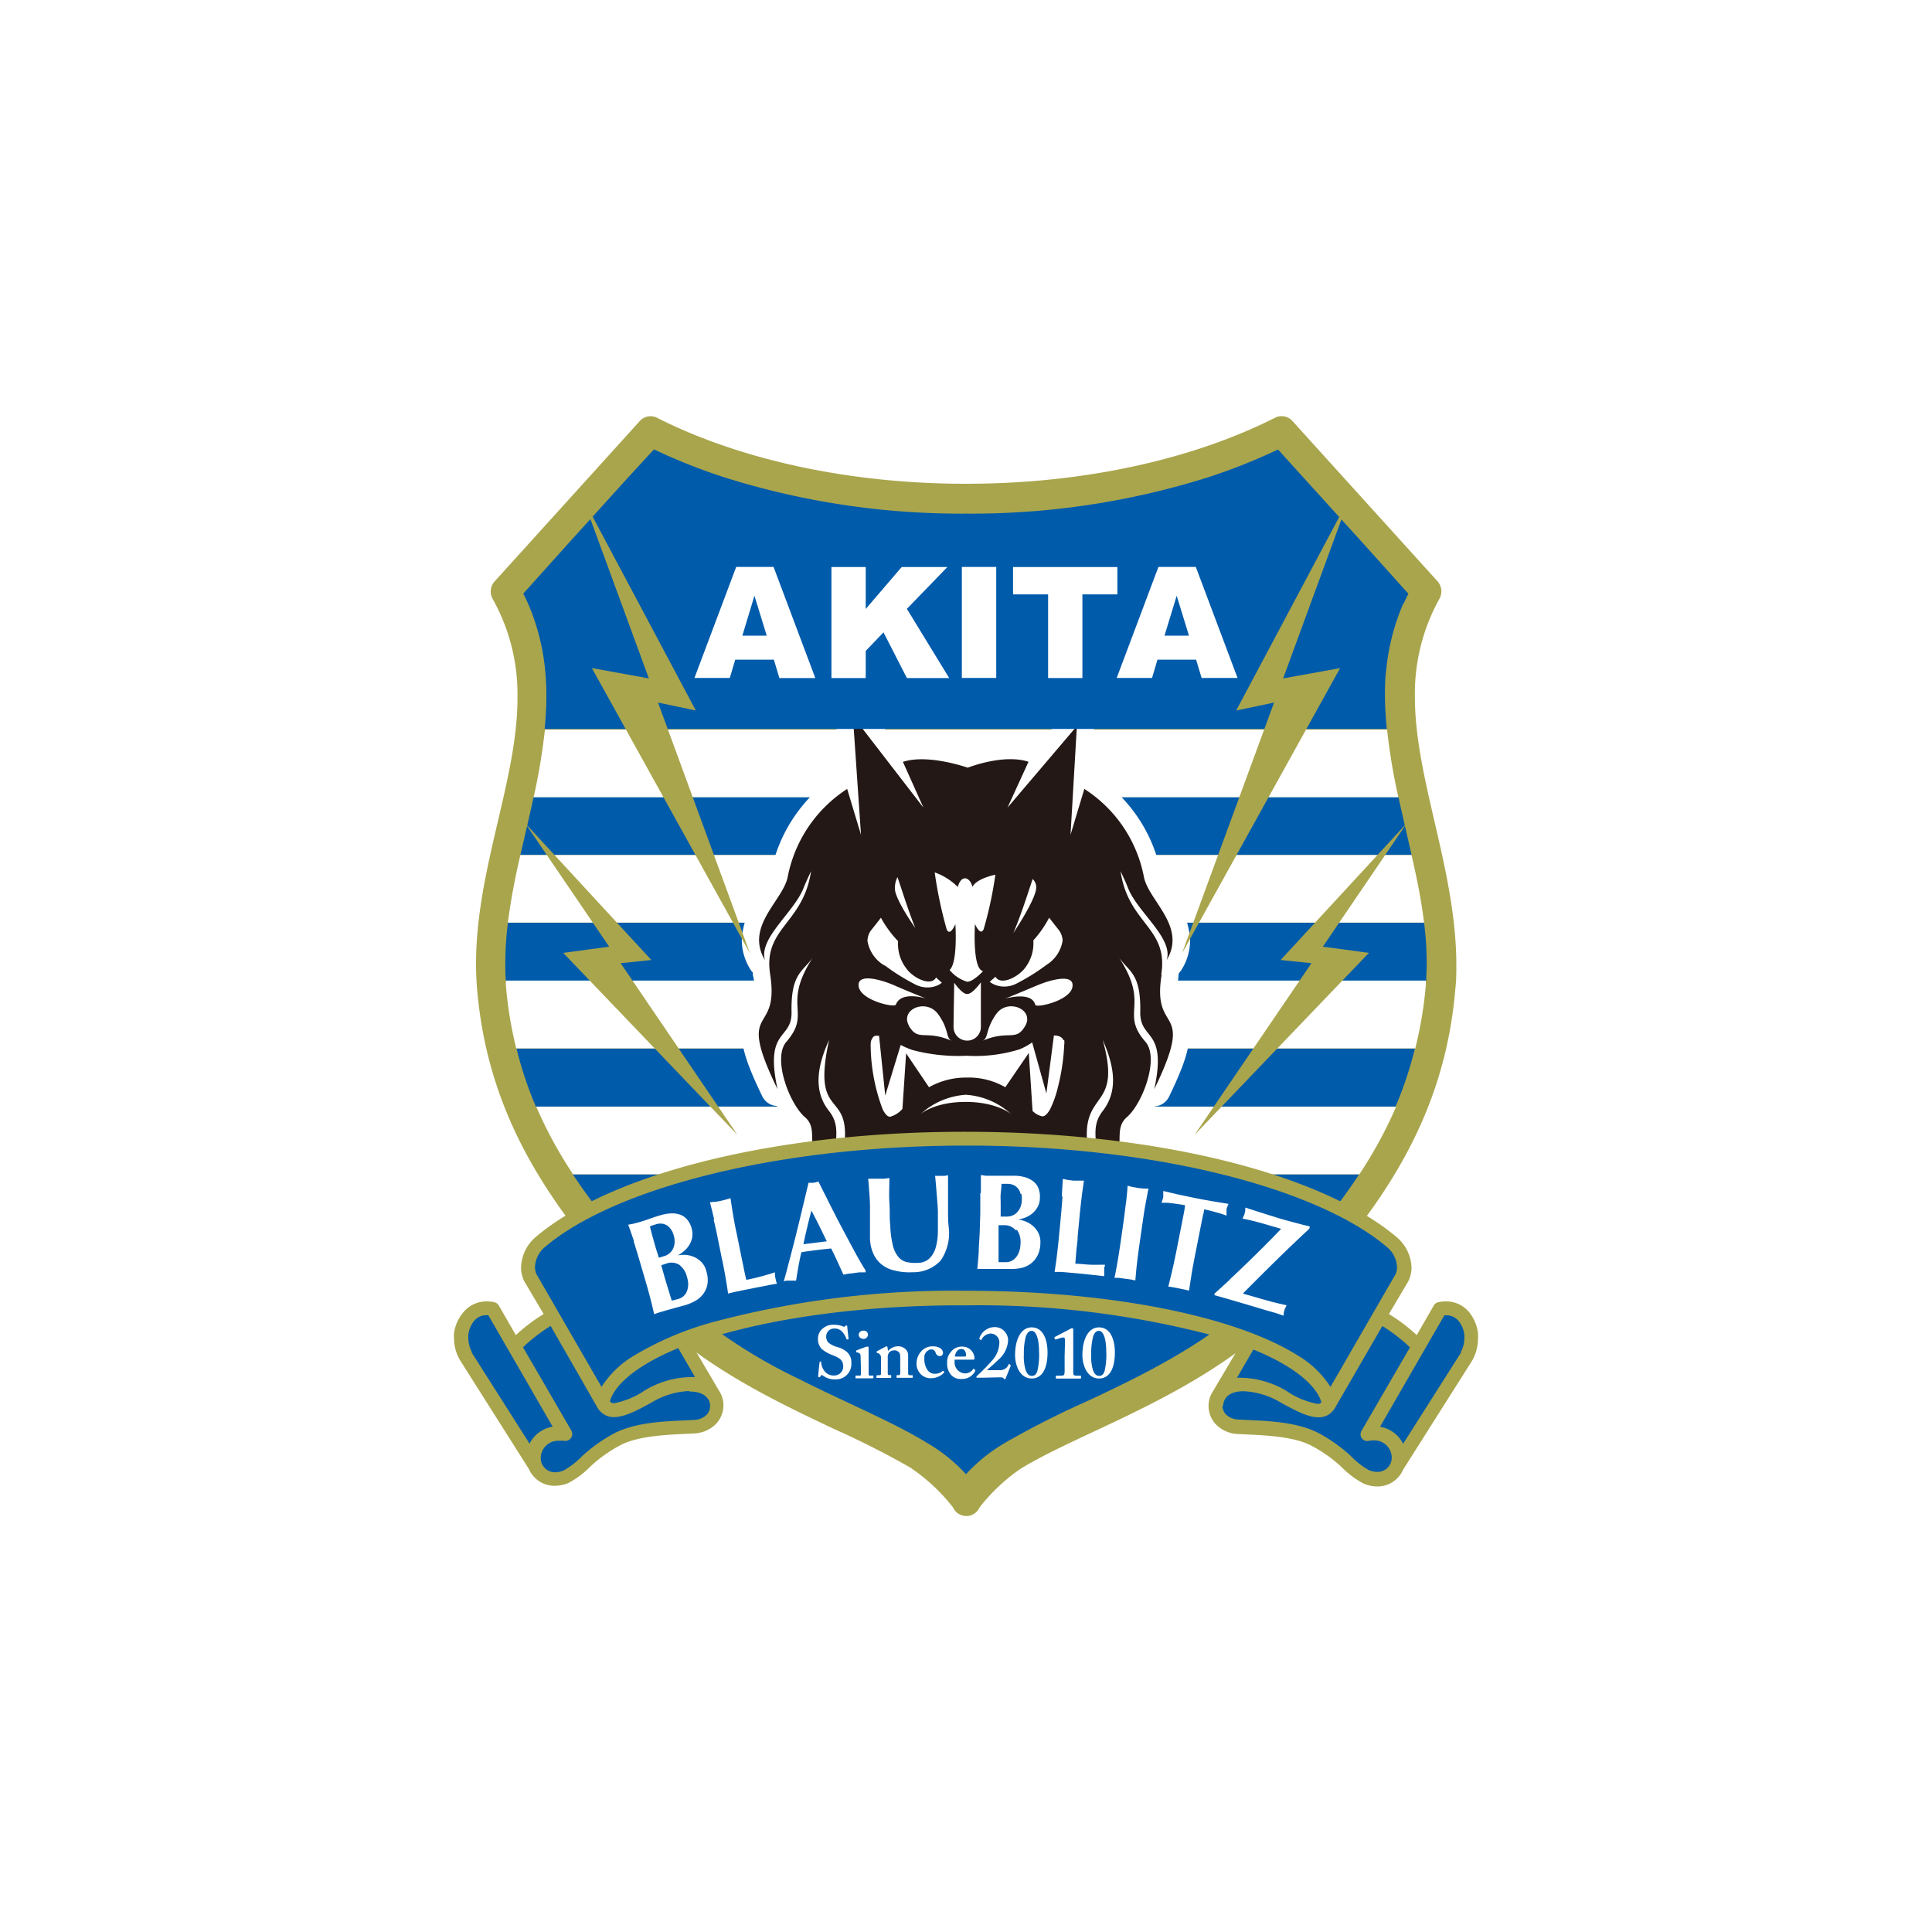 <svg id="7370479e-123e-4eea-a15e-4641943d46bc" data-name="layer01" xmlns="http://www.w3.org/2000/svg" width="200" height="200" viewBox="0 0 200 200"><defs><style>.b4dd467d-4920-484d-8593-f33154ba5aed{fill:#a9a54c;}.\35 985b303-4ad1-43dc-b623-be8aa7a46179{fill:#005bab;}.ac0d8ec4-37d7-4524-9458-10a5e46866eb{fill:#fff;}.\39 1cf06ae-56bc-493d-973d-da6e35f440ea{fill:#231815;}.f1b0b040-f779-4cde-9ad3-59da90620059{fill:none;}</style></defs><title>emb_akita01</title><path class="b4dd467d-4920-484d-8593-f33154ba5aed" d="M94.37,152h0a90.54,90.54,0,0,0-8.2-4.15c-6.3-3-13.76-6.53-19.6-12.62-9.64-10-16.09-19.68-17.19-32.94-.07-.85-.1-1.69-.1-2.52,0-9.86,4.34-19.13,4.29-27.66A20.16,20.16,0,0,0,51,62a1.57,1.57,0,0,1,.2-1.81l15-16.57A1.5,1.5,0,0,1,68,43.24c8.31,4.22,19.58,6.84,32,6.84s23.66-2.62,32-6.84a1.5,1.5,0,0,1,1.79.34l15,16.57A1.57,1.57,0,0,1,149,62a20.2,20.2,0,0,0-2.53,10.15c0,8.53,4.25,17.8,4.29,27.66,0,.84,0,1.68-.1,2.52-1.1,13.26-7.55,22.91-17.19,32.94-4.38,4.57-9.68,7.71-14.71,10.26s-9.81,4.49-13.1,6.51a19,19,0,0,0-4.25,4,1.51,1.51,0,0,1-2.76,0,19,19,0,0,0-4.25-4"/><path class="5985b303-4ad1-43dc-b623-be8aa7a46179" d="M147.69,99.76a32.72,32.72,0,0,0-.27-4.24H52.58a33.43,33.43,0,0,0-.27,4.24c0,.59,0,1.18.06,1.77h95.27c0-.59.06-1.18.06-1.77"/><path class="5985b303-4ad1-43dc-b623-be8aa7a46179" d="M144.76,82.51H55.24c-.43,2-.92,4-1.37,6h92.26c-.45-2-.93-4-1.37-6"/><path class="5985b303-4ad1-43dc-b623-be8aa7a46179" d="M146.54,108.55H53.47a39.2,39.2,0,0,0,2,6h89a39.06,39.06,0,0,0,2-6"/><path class="5985b303-4ad1-43dc-b623-be8aa7a46179" d="M70.29,134.59a53.63,53.63,0,0,0,12.33,8.12c4.9,2.48,9.68,4.42,13.32,6.64a17.27,17.27,0,0,1,4.06,3.26h0a17.32,17.32,0,0,1,4.06-3.26,91.49,91.49,0,0,1,8.5-4.31c5.68-2.66,12-5.75,17.14-10.45Z"/><path class="5985b303-4ad1-43dc-b623-be8aa7a46179" d="M140.7,121.57H59.3a65.39,65.39,0,0,0,4.5,6h72.41a65,65,0,0,0,4.49-6"/><path class="ac0d8ec4-37d7-4524-9458-10a5e46866eb" d="M143.6,75.53H56.41a63,63,0,0,1-1.17,7h89.52a62.72,62.72,0,0,1-1.17-7"/><path class="ac0d8ec4-37d7-4524-9458-10a5e46866eb" d="M146.13,88.51H53.87a71.16,71.16,0,0,0-1.3,7h94.85c-.28-2.32-.76-4.66-1.3-7"/><path class="ac0d8ec4-37d7-4524-9458-10a5e46866eb" d="M147.6,102c0-.16,0-.33,0-.49H52.37c0,.16,0,.32,0,.49a41.25,41.25,0,0,0,1.07,6.53h93.07A41.67,41.67,0,0,0,147.6,102"/><path class="ac0d8ec4-37d7-4524-9458-10a5e46866eb" d="M144.51,114.56h-89a45.2,45.2,0,0,0,3.81,7h81.4a44.88,44.88,0,0,0,3.81-7"/><path class="ac0d8ec4-37d7-4524-9458-10a5e46866eb" d="M85,140.93s0,0,0,.06a1.76,1.76,0,0,0,.29.86,1.17,1.17,0,0,0,1,.54.93.93,0,0,0,1-.88c0-.7-.32-.92-1.12-1.23a3.66,3.66,0,0,1-1.11-.64,1.44,1.44,0,0,1-.38-1.08,1.29,1.29,0,0,1,.53-1.06,1.56,1.56,0,0,1,1.08-.36,2.4,2.4,0,0,1,1,.18.13.13,0,0,0,.16,0l.1-.1a.14.14,0,0,1,.1,0s.06,0,.06.12.13,1.18.13,1.26,0,0,0,.05l-.12,0a.06.06,0,0,1-.08,0,2.14,2.14,0,0,0-.47-.8,1,1,0,0,0-.79-.32.81.81,0,0,0-.85.76.92.92,0,0,0,.21.68,2.48,2.48,0,0,0,.92.47,2.36,2.36,0,0,1,1.09.59,1.44,1.44,0,0,1,.38,1.08,1.58,1.58,0,0,1-1.61,1.68,2,2,0,0,1-1.29-.36c-.09-.06-.14-.09-.18-.09s-.08.06-.12.14-.08.09-.14.09-.09,0-.09-.12.12-1.32.14-1.41,0-.06,0-.06Z"/><path class="ac0d8ec4-37d7-4524-9458-10a5e46866eb" d="M89.09,140.46c0-.23,0-.38-.39-.47-.07,0-.07,0-.07-.07v-.08s0,0,.05-.06l1-.37a.49.49,0,0,1,.18,0s.07,0,.06.09,0,.6,0,1.23v.82c0,.29,0,.56,0,.65s0,.2.12.2h.3c.06,0,.08,0,.08.05v.15s0,.08-.06.08-.41,0-.92,0-.73,0-.82,0-.06,0-.06-.08v-.14s0-.06.08-.06H89c.08,0,.11,0,.12-.15s0-.47,0-.68Zm.26-1.87a.44.44,0,0,1-.46-.42.47.47,0,0,1,.51-.42.41.41,0,0,1,.45.39.45.45,0,0,1-.49.46"/><path class="ac0d8ec4-37d7-4524-9458-10a5e46866eb" d="M91.63,139.43a.37.37,0,0,1,.15-.06s.08,0,.09.09l.06.39h0a1.26,1.26,0,0,1,.38-.3,1.18,1.18,0,0,1,.61-.18,1.05,1.05,0,0,1,.67.18.86.86,0,0,1,.42.78v1.09c0,.24,0,.57,0,.73s.09.21.18.21h.21c.07,0,.09,0,.09.05v.17s0,.05-.06.05-.29,0-.82,0-.7,0-.74,0-.06,0-.06-.09v-.13s0-.06.09-.06h.15c.06,0,.12,0,.14-.19a5.87,5.87,0,0,0,0-.71v-.87c0-.3,0-.5-.2-.65a.58.58,0,0,0-.45-.14.7.7,0,0,0-.48.2.76.76,0,0,0-.16.54v1.56c0,.17,0,.26.14.26h.14c.06,0,.08,0,.08.07v.14s0,.08-.06.08-.26,0-.71,0-.71,0-.76,0,0,0,0-.08v-.14s0-.06.08-.06H91c.09,0,.2,0,.2-.15v-1.7a.48.48,0,0,0-.32-.44l-.06,0a.08.08,0,0,1-.06-.08v-.06s0-.06.08-.08Z"/><path class="ac0d8ec4-37d7-4524-9458-10a5e46866eb" d="M97.73,142a.06.06,0,0,1,0,.09,1.83,1.83,0,0,1-1.28.58,1.43,1.43,0,0,1-1.21-.5,1.53,1.53,0,0,1-.36-1,1.87,1.87,0,0,1,.56-1.36,1.59,1.59,0,0,1,1.11-.44c.88,0,1.07.46,1.07.68a.32.32,0,0,1-.33.33c-.26,0-.38-.18-.45-.38a.44.44,0,0,0-.47-.31.82.82,0,0,0-.68.88A2,2,0,0,0,96,141.8a.89.89,0,0,0,.78.41,1.22,1.22,0,0,0,.82-.29,0,0,0,0,1,.07,0Z"/><path class="ac0d8ec4-37d7-4524-9458-10a5e46866eb" d="M98.82,140.94a1.14,1.14,0,0,0,1,1.23,1,1,0,0,0,.92-.44c0-.05.06-.05.09,0l.11.07s.05.05,0,.15a1.5,1.5,0,0,1-1.38.8,1.31,1.31,0,0,1-1.09-.41,1.71,1.71,0,0,1-.42-1.25,1.56,1.56,0,0,1,.37-1.12,1.42,1.42,0,0,1,1.32-.56,1.24,1.24,0,0,1,1.14,1.21c0,.12-.08.13-.21.13H98.82Zm.94-.51c.16,0,.25,0,.25-.11,0-.23-.08-.67-.47-.67s-.6.27-.7.78Z"/><path class="ac0d8ec4-37d7-4524-9458-10a5e46866eb" d="M101.79,142.62h-.3l-.3,0s-.06,0-.09,0a.15.15,0,0,1,0-.15,21.56,21.56,0,0,0,1.54-1.56,2.85,2.85,0,0,0,.81-1.86.91.91,0,0,0-.91-1,1.11,1.11,0,0,0-.94.64c0,.06-.06.06-.09,0l-.12-.06s0,0,0-.11a1.68,1.68,0,0,1,1.57-1.14,1.38,1.38,0,0,1,1.4,1.37,2.85,2.85,0,0,1-1,2c-.48.48-.94.85-1.2,1.09h1.39a.94.94,0,0,0,.86-.58c0-.07.06-.09.14,0s.1.06.08.12l-.52,1.3c0,.06,0,.08-.11.08s-.07,0-.11-.08-.18-.1-.46-.1Z"/><path class="ac0d8ec4-37d7-4524-9458-10a5e46866eb" d="M108.44,140c0,1.73-.59,2.7-1.63,2.7-1.3,0-1.73-1.48-1.73-2.41,0-1.71.65-2.88,1.71-2.88,1.29,0,1.65,1.45,1.65,2.59m-2.21-1.8a6.91,6.91,0,0,0-.24,2,4.9,4.9,0,0,0,.18,1.62c.17.46.38.61.64.61s.46-.12.58-.52a7.19,7.19,0,0,0,.17-2c0-1.2-.26-2.14-.76-2.14-.27,0-.44.17-.56.49"/><path class="ac0d8ec4-37d7-4524-9458-10a5e46866eb" d="M110.25,138.85c0-.23,0-.39-.18-.39a1,1,0,0,0-.32.06l-.45.14s-.06,0-.08,0l-.06-.15s0-.06,0-.09l1.74-.91a.33.33,0,0,1,.14,0s.06,0,.06.12,0,1.24,0,2.22v.32c0,.26,0,1.7,0,1.8,0,.39,0,.44.46.44h.27c.06,0,.08,0,.08.05v.19s0,.06-.08.06l-1.21,0-1.26,0s-.06,0-.06-.05v-.2s0-.05.08-.05h.3c.45,0,.51,0,.53-.42,0-.21,0-1.36,0-1.58Z"/><path class="ac0d8ec4-37d7-4524-9458-10a5e46866eb" d="M115.41,140c0,1.73-.59,2.7-1.63,2.7-1.3,0-1.73-1.48-1.73-2.41,0-1.71.65-2.88,1.71-2.88,1.29,0,1.65,1.45,1.65,2.59m-2.21-1.8a7,7,0,0,0-.24,2,4.93,4.93,0,0,0,.18,1.62c.17.46.38.61.64.61s.45-.12.57-.52a7.24,7.24,0,0,0,.17-2c0-1.2-.26-2.14-.76-2.14-.27,0-.44.17-.56.49"/><path class="ac0d8ec4-37d7-4524-9458-10a5e46866eb" d="M122.11,104a2.78,2.78,0,0,1-.25-1.32,9,9,0,0,1,.13-1.46l-.59-.1h0l.59.09c0-.17,0-.34.06-.5a1.77,1.77,0,0,0,.3-.38,5.77,5.77,0,0,0,.85-3,8.34,8.34,0,0,0-1.64-4.49,9.31,9.31,0,0,1-1.36-2.41,15.76,15.76,0,0,0-6.91-10.23L113,80l.28-4.77A1.8,1.8,0,0,0,110.13,74l-2.79,3.28-.28-.12a7.68,7.68,0,0,0-2.44-.36,15,15,0,0,0-4.45.78,17.52,17.52,0,0,0-4.75-.78,8,8,0,0,0-2.5.37h0L89.74,73a1.8,1.8,0,0,0-3.23,1.23l.4,5.8-.21.13a15.77,15.77,0,0,0-6.91,10.23,9.28,9.28,0,0,1-1.36,2.41,8.33,8.33,0,0,0-1.64,4.49,5.76,5.76,0,0,0,.85,3,1.86,1.86,0,0,0,.29.38c0,.17,0,.33.07.5a9.34,9.34,0,0,1,.13,1.46,2.68,2.68,0,0,1-.42,1.65,8.79,8.79,0,0,0-.56,1,4.48,4.48,0,0,0-.35,1.77c0,1.58.61,3.32,2.11,6.44a1.79,1.79,0,0,0,1.5,1A8,8,0,0,0,82.22,117l0,0a3.13,3.13,0,0,1,.07.88,6.08,6.08,0,0,0,1.08,3.72c1,1.39,2.72,2.5,5.54,3.52a1.8,1.8,0,0,0,1.72-.27l.37.14a1.58,1.58,0,0,1,.91.67,2.49,2.49,0,0,1,.27,1.27c0,.12,0,.25,0,.4a1.8,1.8,0,0,0,1.41,1.87A4.53,4.53,0,0,0,94,130a7.38,7.38,0,0,0,2.27,2.26,1.8,1.8,0,0,0,2.29-2.76,4.18,4.18,0,0,1-.66-.8l0-.07a1.31,1.31,0,0,1,.09-.22,8.72,8.72,0,0,0,1-4c0-.28,0-.57,0-.87-.11-1-.32-1.85-.39-2.58l1.28.07h.36l1.28-.07c-.07.73-.28,1.53-.39,2.57,0,.3,0,.6,0,.88a7.76,7.76,0,0,0,.72,3.29c.16.36.29.63.36.79l0,.12a1.58,1.58,0,0,1-.11.19,5.28,5.28,0,0,1-.58.68,1.8,1.8,0,0,0,2.29,2.76A7.39,7.39,0,0,0,106,130a4.7,4.7,0,0,0,.37-.74,1.8,1.8,0,0,0,1.41-1.89c0-.14,0-.27,0-.39a2.47,2.47,0,0,1,.27-1.27,1.58,1.58,0,0,1,.91-.67l.37-.14a1.81,1.81,0,0,0,1.72.27,13.7,13.7,0,0,0,4.69-2.58,5.75,5.75,0,0,0,1.58-2.35,8.64,8.64,0,0,0,.35-2.74,2,2,0,0,1,.05-.45l0-.06a8,8,0,0,0,1.81-2.46,1.79,1.79,0,0,0,1.49-1c1.5-3.12,2.09-4.86,2.11-6.44a4.54,4.54,0,0,0-.35-1.77c-.32-.73-.61-1.08-.73-1.37"/><path class="91cf06ae-56bc-493d-973d-da6e35f440ea" d="M120.21,100.89C121,96,116.8,95.67,116,90.19c.22.46.48,1,.78,1.75,1,2.52,4.7,5.17,4,7.44,2.09-3.52-1.93-6.17-2.37-8.64a13.93,13.93,0,0,0-6.16-9.07l-1.43,4.75.66-11.26-7.18,8.44,2.17-4.74c-2.58-.86-6.29.61-6.29.61s-4.12-1.46-6.71-.6l2.12,4.73-7.3-9.46.84,12.28-1.43-4.75a14,14,0,0,0-6.15,9.07c-.45,2.46-4.46,5.11-2.37,8.64-.65-2.26,3-4.92,4-7.44.29-.72.56-1.29.78-1.75-.82,5.48-5,5.85-4.23,10.7,1,6.55-3.67,2.76.76,11.86-1.38-6.37,1.51-5,1.45-8-.07-3.93,1.1-4.12,2.18-5.59-3.22,5-.05,5.62-2.71,8.68-1.48,1.7.31,6.44,1.93,7.82,2.11,1.81-1.92,4.92,6.17,7.85-5.17-3.66-1.57-5.79-3.68-8.49-1.6-2-1.31-4.5,0-7.37-1.81,8.22,2,5.2,1.62,10.45-.23,3.23,2.38,4.64,4.18,5.29s2.48,2.27,2.35,4.15c1.44-4.78-2.48-4.28-2.48-6.67a3.52,3.52,0,0,1,.4-2A4.4,4.4,0,0,0,94,122.35c3.75,2.83-1.57,5.16,3.26,8.43-2.87-2.9.26-2.9-.13-7-.13-1.41-.68-2.81-.27-4.67,1.39.1,2.66.18,3.14.2h0c.48,0,1.75-.1,3.14-.2.41,1.86-.14,3.25-.27,4.67-.39,4.15,2.74,4.15-.13,7,4.83-3.27-.49-5.6,3.26-8.43a4.41,4.41,0,0,0,2.08-3.48,3.53,3.53,0,0,1,.4,2c0,2.39-3.91,1.89-2.48,6.67-.13-1.89.41-3.45,2.35-4.15s4.41-2.06,4.18-5.29c-.38-5.25,3.63-3.3,1.62-10.45,1.28,2.87,1.57,5.33,0,7.37-2.11,2.7,1.49,4.84-3.68,8.49,8.09-2.93,4.05-6,6.17-7.85,1.62-1.38,3.42-6.12,1.93-7.82-2.66-3.06.51-3.71-2.71-8.68,1.08,1.47,2.25,1.66,2.18,5.59-.06,3,2.82,1.66,1.45,8,4.42-9.1-.29-5.32.76-11.86"/><path class="ac0d8ec4-37d7-4524-9458-10a5e46866eb" d="M110.1,107.69c-.14-.31-.45-.49-1-.5l-.78,6-1.47-5.28a6.65,6.65,0,0,1-1.32.72,15.43,15.43,0,0,1-5.46.66,18.4,18.4,0,0,1-5.6-.59,8,8,0,0,1-1.23-.53l-1.6,5.24L91,107.22l-.26,0c-.29,0-.37.1-.56.5a2.24,2.24,0,0,0-.05.61,19.29,19.29,0,0,0,1.24,6.5c.26.53.55.79.75.77h.05a2.61,2.61,0,0,0,1.25-.81l.38-5.75,2.37,3.51a7.79,7.79,0,0,1,3.9-1h0a7.59,7.59,0,0,1,4,1L106.5,109l.39,6a1.91,1.91,0,0,0,1,.56h.05c.21,0,.53-.26.81-.82a10.9,10.9,0,0,0,.75-2.14,21.68,21.68,0,0,0,.67-4.47,1.48,1.48,0,0,0,0-.45m-14.87,7.65s1.4-1.26,4.66-1.26,4.71,1.26,4.71,1.26a7.68,7.68,0,0,0-4.68-2,7.68,7.68,0,0,0-4.69,2M92.74,104c.49-1.33,2.63-.77,3.11-.65-.44-.15-2.5-1-3.32-1.37-1.62-.68-3.58-1.11-3.65-.08-.11,1.6,3.73,2.46,3.86,2.1m14.64-2c-.82.34-2.88,1.22-3.32,1.37.49-.12,2.76-.68,3.11.65.1.37,4-.5,3.86-2.1-.07-1-2-.6-3.65.08m-13.29,4.2c1,1.7,1.71.33,4.5,1.58-.74-.29-.27-1.14-1.48-2.8s-4-.51-3,1.23m6-3.31c-.53,0-1.33-1.17-1.33-1.17s-.07,4-.07,4.58a1.41,1.41,0,1,0,2.83,0c0-.77,0-4.62,0-4.62s-.85,1.2-1.38,1.2m1.47,4.89c2.79-1.24,3.51.13,4.5-1.58s-1.82-2.89-3-1.23-.74,2.52-1.48,2.8m-10-7.79a21.25,21.25,0,0,0,3,1.88,2.78,2.78,0,0,0,1.36.36,2.57,2.57,0,0,0,1.12-.25,1.54,1.54,0,0,0,.37-.24l-.07-.06-.53-.48c-.54,1-2.43,0-3.08-.94a4.13,4.13,0,0,1-.85-2.82A11.33,11.33,0,0,1,91.19,95c-.24.33-.57.75-1,1.28a1.92,1.92,0,0,0-.39,1.12,3.63,3.63,0,0,0,1.68,2.5m11,1.75a1.68,1.68,0,0,0,.25.17,2.53,2.53,0,0,0,1.23.31,2.79,2.79,0,0,0,1.36-.36,21.16,21.16,0,0,0,3-1.88,3.62,3.62,0,0,0,1.68-2.5,1.91,1.91,0,0,0-.39-1.11q-.63-.8-1-1.28a11.43,11.43,0,0,1-1.64,2.35,4.14,4.14,0,0,1-.84,2.82c-.65.92-2.53,1.92-3.08.94l-.42.37-.19.17M92.91,90.79A2.49,2.49,0,0,0,92.64,92c0,.7.91,2.34,2.11,4.07-.76-1.89-1.4-4-1.85-5.29m6,4.88s.27,4-.6,4.75a3.74,3.74,0,0,0,1.83,1.22c.38,0,1-.43,1.64-1.1-1.15-.21-.84-4.88-.84-4.88s.56,1.33.9.53a39.79,39.79,0,0,0,1.21-5.63c-1.17.25-2.17.74-2.36,1.27-.32-1.13-1.19-1.26-1.53,0a6.37,6.37,0,0,0-2.39-1.51A43.51,43.51,0,0,0,98,96.2c.34.8.9-.53.9-.53m8-4.68c-.49,1.46-1.18,3.67-2,5.6,1.32-2,2.37-3.94,2.37-4.72a1.16,1.16,0,0,0-.38-.88"/><path class="f1b0b040-f779-4cde-9ad3-59da90620059" d="M100,53.17c-12.32,0-23.59-2.48-32.3-6.65L54.21,61.43A23.57,23.57,0,0,1,56.6,72.1c0,1.14-.07,2.29-.19,3.43-.83,8.3-4.14,16.39-4.1,24.24,0,.76,0,1.51.09,2.26.75,8.87,4,15.95,9.28,22.91,8.78-4.3,22.67-7.07,38.32-7.07s29.54,2.77,38.32,7.07c5.29-7,8.53-14,9.29-22.91.06-.75.09-1.5.09-2.26,0-7.85-3.27-15.93-4.1-24.24-.11-1.14-.18-2.28-.19-3.43a23.51,23.51,0,0,1,2.39-10.67L132.3,46.51c-8.71,4.17-20,6.65-32.3,6.65"/><path class="b4dd467d-4920-484d-8593-f33154ba5aed" d="M153,138a4.3,4.3,0,0,0-.92-2.17,3.09,3.09,0,0,0-2.41-1.11,3.83,3.83,0,0,0-.76.08.73.73,0,0,0-.49.35l-1.76,3.06a17.62,17.62,0,0,0-2.88-2.18l2-3.38v0a3.13,3.13,0,0,0,.34-1.44A4.29,4.29,0,0,0,144.5,128c-7.75-6.49-24.72-10.82-44.5-10.84S63.25,121.49,55.52,128a4.31,4.31,0,0,0-1.58,3.2,3.17,3.17,0,0,0,.34,1.45l0,0,2,3.38a17.65,17.65,0,0,0-2.88,2.18l-1.76-3.06a.73.73,0,0,0-.49-.35,3.8,3.8,0,0,0-.76-.08,3.09,3.09,0,0,0-2.41,1.11A4.29,4.29,0,0,0,47,138a3.9,3.9,0,0,0,0,.54,4.54,4.54,0,0,0,.61,2.25h0l7.14,11.28a2.89,2.89,0,0,0,2.67,1.74h0a3.82,3.82,0,0,0,1.42-.29,9.17,9.17,0,0,0,2.29-1.72,14.49,14.49,0,0,1,3.08-2.19c2-1.06,5.39-1.1,7.62-1.22a3.37,3.37,0,0,0,2.3-1,2.77,2.77,0,0,0,.76-1.91,2.73,2.73,0,0,0-.27-1.19h0l0,0c-.06-.11-.11-.21-.18-.31l-2.85-4.85c6.79-2.45,17-4.06,28.42-4a95.35,95.35,0,0,1,25.6,3.13c1,.29,1.94.6,2.82.92L125.58,144a3.75,3.75,0,0,0-.2.35,2.7,2.7,0,0,0-.27,1.19,2.77,2.77,0,0,0,.76,1.91,3.37,3.37,0,0,0,2.3,1c2.23.12,5.6.15,7.61,1.22a14.48,14.48,0,0,1,3.09,2.19,9.12,9.12,0,0,0,2.29,1.72,3.76,3.76,0,0,0,1.42.3h0a2.89,2.89,0,0,0,2.67-1.74l7.14-11.28h0a4.53,4.53,0,0,0,.61-2.25,4.22,4.22,0,0,0,0-.54"/><path class="5985b303-4ad1-43dc-b623-be8aa7a46179" d="M63.16,145.09l.11.1a.47.47,0,0,0,.29.07,8.38,8.38,0,0,0,3.21-1.34,9.56,9.56,0,0,1,4.54-1.36,5.48,5.48,0,0,1,.64,0l-1.74-3c-4,1.63-6.51,3.64-7.06,5.46"/><path class="5985b303-4ad1-43dc-b623-be8aa7a46179" d="M71.31,144a8.16,8.16,0,0,0-3.83,1.17c-1.79,1-2.9,1.51-3.92,1.53a1.92,1.92,0,0,1-1.11-.33,2.22,2.22,0,0,1-.69-.81L57,137.26a17.52,17.52,0,0,0-2.86,2.21l5,8.61a.72.72,0,0,1-.76,1.07,2.71,2.71,0,0,0-.5,0,1.8,1.8,0,0,0-1.9,1.73,1.28,1.28,0,0,0,0,.13,1.47,1.47,0,0,0,1.5,1.4,2.38,2.38,0,0,0,.88-.19,8.44,8.44,0,0,0,1.88-1.46,16.06,16.06,0,0,1,3.38-2.4c2.53-1.29,6-1.23,8.19-1.37a1.92,1.92,0,0,0,1.34-.53,1.34,1.34,0,0,0,.36-.92,1.27,1.27,0,0,0-.12-.55c-.28-.58-.92-.93-2-.94"/><path class="5985b303-4ad1-43dc-b623-be8aa7a46179" d="M48.82,140h0l6,9.45a3.27,3.27,0,0,1,2.39-1.76l-6.66-11.54h-.17a1.62,1.62,0,0,0-1.31.6,2.82,2.82,0,0,0-.59,1.44,2,2,0,0,0,0,.34,3.21,3.21,0,0,0,.39,1.48Z"/><path class="5985b303-4ad1-43dc-b623-be8aa7a46179" d="M129.79,139.63l-1.74,3a4.93,4.93,0,0,1,.59,0h0a9.55,9.55,0,0,1,4.54,1.36,8.39,8.39,0,0,0,3.21,1.34.48.48,0,0,0,.29-.07.47.47,0,0,0,.11-.1c-.54-1.82-3-3.82-7.05-5.46"/><path class="5985b303-4ad1-43dc-b623-be8aa7a46179" d="M126.55,145.5a1.33,1.33,0,0,0,.36.92,1.93,1.93,0,0,0,1.34.53c2.17.14,5.66.09,8.19,1.37a16.15,16.15,0,0,1,3.38,2.39,8.43,8.43,0,0,0,1.87,1.47,2.38,2.38,0,0,0,.88.19,1.47,1.47,0,0,0,1.5-1.39,1.08,1.08,0,0,0,0-.14,1.8,1.8,0,0,0-1.89-1.73,2.53,2.53,0,0,0-.5.05.72.72,0,0,1-.72-.29.71.71,0,0,1,0-.78l5-8.61a17.68,17.68,0,0,0-2.86-2.21l-4.8,8.3a2.25,2.25,0,0,1-.69.82,1.93,1.93,0,0,1-1.11.33c-1,0-2.14-.54-3.92-1.53a8.16,8.16,0,0,0-3.83-1.17c-1.09,0-1.73.36-2,.94h0a1.25,1.25,0,0,0-.12.55"/><path class="5985b303-4ad1-43dc-b623-be8aa7a46179" d="M151,136.76a1.61,1.61,0,0,0-1.31-.6h-.17l-6.66,11.54a3.26,3.26,0,0,1,2.39,1.76l6-9.45h0l0-.08c0-.07.09-.18.14-.32a3.14,3.14,0,0,0,.2-1.08,2.56,2.56,0,0,0,0-.35,2.82,2.82,0,0,0-.59-1.43"/><path class="5985b303-4ad1-43dc-b623-be8aa7a46179" d="M137.73,143.57l6.73-11.65a1.71,1.71,0,0,0,.16-.75,2.85,2.85,0,0,0-1.06-2.09c-7.18-6.08-24-10.5-43.55-10.49S63.63,123,56.46,129.05a2.87,2.87,0,0,0-1.08,2.11,1.76,1.76,0,0,0,.17.77l6.72,11.64a10.1,10.1,0,0,1,3.35-3.23A32.75,32.75,0,0,1,74,136.81a96.79,96.79,0,0,1,26-3.19c15.07,0,28,2.67,34.38,6.72a10.09,10.09,0,0,1,3.35,3.23"/><path class="ac0d8ec4-37d7-4524-9458-10a5e46866eb" d="M65.63,128.5q-.28-.86-.6-1.72l.49-.09.58-.15c.37-.11.75-.23,1.14-.37s.78-.27,1.14-.37a4.57,4.57,0,0,1,1.09-.19,2.46,2.46,0,0,1,.93.13,1.72,1.72,0,0,1,.72.49,2.33,2.33,0,0,1,.47.9,2.06,2.06,0,0,1,.06,1,2.35,2.35,0,0,1-.34.82,2.65,2.65,0,0,1-.56.61,3.41,3.41,0,0,1-.6.4v0a3,3,0,0,1,.73-.06,2.74,2.74,0,0,1,.87.18,2.39,2.39,0,0,1,.81.52,2,2,0,0,1,.56,1,3,3,0,0,1,.12,1.32,2.44,2.44,0,0,1-.42,1,2.55,2.55,0,0,1-.82.73,5,5,0,0,1-1.07.46l-1,.27-.93.26-.71.21a5.68,5.68,0,0,0-.57.2c-.13-.57-.27-1.15-.42-1.73s-.34-1.25-.56-2l-.54-1.84q-.33-1.12-.61-2m3.89-1.16a1.33,1.33,0,0,0-.38-.43,1.3,1.3,0,0,0-.52-.21,1.48,1.48,0,0,0-.68.06l-.39.12-.23.1q.12.51.26,1t.24.87c.07.24.14.47.21.69s.14.44.21.68l.57-.17a1.42,1.42,0,0,0,.5-.26,1.5,1.5,0,0,0,.38-.46,1.66,1.66,0,0,0,.18-.63,2.13,2.13,0,0,0-.09-.8,2.66,2.66,0,0,0-.25-.59m.81,3.63a1.54,1.54,0,0,0-1.31-.12l-.3.1-.24.08.17.59.2.72.2.66.2.66.18.59c.06.18.1.32.14.44l.34-.08.37-.1a1.31,1.31,0,0,0,.85-.77,2,2,0,0,0,.14-.66,2.56,2.56,0,0,0-.12-.82,2.19,2.19,0,0,0-.82-1.29"/><path class="ac0d8ec4-37d7-4524-9458-10a5e46866eb" d="M73.93,126.23c-.14-.59-.28-1.18-.44-1.77l.49-.05c.18,0,.37-.05.59-.09l.58-.14.47-.15c.09.6.18,1.2.28,1.8s.23,1.28.39,2l.38,1.88c.1.52.21,1,.31,1.51s.19.91.28,1.27c.5-.1,1-.21,1.48-.34s1-.28,1.48-.44c0,.1,0,.2,0,.28a2.94,2.94,0,0,0,.06.35,3.33,3.33,0,0,0,.08.34,1,1,0,0,0,.08.2l-.88.16-1.42.28-1.3.26-.78.16-.44.1-.25.07q-.12-.87-.28-1.76c-.1-.59-.23-1.27-.39-2l-.38-1.88c-.15-.76-.3-1.44-.44-2"/><path class="ac0d8ec4-37d7-4524-9458-10a5e46866eb" d="M89.6,131.71c-.21,0-.42,0-.61,0l-.56.07-.56.07-.56.1-.61-1.34c-.21-.46-.43-.91-.66-1.37l-.85.09-.85.1-.69.09-.69.11q-.18.75-.31,1.49t-.24,1.45H82.1l-.31,0-.32,0a2.23,2.23,0,0,0-.34.07c.08-.26.18-.61.3-1.06s.26-1,.4-1.52l.47-1.82.49-2,.48-2q.24-1,.43-1.8l.26,0h.26l.25-.05.25-.08,1.22,2.43q.65,1.3,1.31,2.54t1.26,2.36c.41.74.77,1.37,1.1,1.88M84,125.32q-.24.88-.44,1.74c-.14.57-.27,1.15-.39,1.74l2.42-.3-.78-1.6q-.39-.78-.81-1.58"/><path class="ac0d8ec4-37d7-4524-9458-10a5e46866eb" d="M92.68,131.54a3.34,3.34,0,0,1-1.32-.57,3,3,0,0,1-.91-1.1,4.09,4.09,0,0,1-.39-1.68c0-.38,0-.71,0-1s0-.57,0-.82,0-.5,0-.73,0-.48,0-.73c0-.76-.07-1.37-.1-1.84s-.06-.82-.09-1.05l.55,0h.55l.55,0,.55-.07c0,.91-.06,1.76,0,2.54s0,1.58.09,2.38a10,10,0,0,0,.27,2.06,3,3,0,0,0,.57,1.19,1.6,1.6,0,0,0,.86.53,4.21,4.21,0,0,0,1.15.08,1.76,1.76,0,0,0,1.23-.48,2.62,2.62,0,0,0,.64-1.16,6.3,6.3,0,0,0,.21-1.62c0-.61,0-1.24,0-1.89s-.07-1.29-.12-1.93-.1-1.28-.17-1.93l.36,0h.32a1.93,1.93,0,0,0,.33,0l.33-.06c0,.21,0,.48,0,.83s0,.75,0,1.21,0,1,0,1.51,0,1.13.06,1.74a5,5,0,0,1-.83,3.55,3.84,3.84,0,0,1-2.88,1.2,6.32,6.32,0,0,1-1.6-.11"/><path class="ac0d8ec4-37d7-4524-9458-10a5e46866eb" d="M101.54,123.47c0-.61,0-1.21,0-1.83l.49.07.6,0c.38,0,.78,0,1.2,0s.82,0,1.2,0a4.29,4.29,0,0,1,1.09.16,2.52,2.52,0,0,1,.84.42,1.67,1.67,0,0,1,.53.7,2.29,2.29,0,0,1,.16,1,2,2,0,0,1-.26,1,2.35,2.35,0,0,1-.58.67,2.64,2.64,0,0,1-.72.4,3.58,3.58,0,0,1-.7.19v0a2.75,2.75,0,0,1,.71.17,2.64,2.64,0,0,1,.77.44,2.4,2.4,0,0,1,.61.75,2.08,2.08,0,0,1,.22,1.08,2.91,2.91,0,0,1-.3,1.29,2.42,2.42,0,0,1-.72.85,2.55,2.55,0,0,1-1,.44,5,5,0,0,1-1.16.09l-1,0-1,0-.74,0a6,6,0,0,0-.61,0q.09-.87.15-1.77c0-.61.07-1.3.1-2.07l.06-1.91c0-.78,0-1.47,0-2.08m3.67,3.83a1.53,1.53,0,0,0-1.2-.53h-.58c0,.2,0,.4,0,.61s0,.46,0,.75,0,.45,0,.69,0,.46,0,.69,0,.43,0,.62,0,.34,0,.47l.35,0,.39,0a1.3,1.3,0,0,0,.56-.11,1.36,1.36,0,0,0,.48-.36,1.88,1.88,0,0,0,.34-.59,2.52,2.52,0,0,0,.15-.81,2.2,2.2,0,0,0-.37-1.48m.38-3.71a1.34,1.34,0,0,0-.23-.52,1.28,1.28,0,0,0-.43-.37,1.48,1.48,0,0,0-.66-.16h-.41l-.25,0c0,.35-.05.7-.08,1.06s0,.65,0,.89,0,.5,0,.73,0,.47,0,.71l.6,0a1.47,1.47,0,0,0,.56-.09,1.43,1.43,0,0,0,.5-.31,1.72,1.72,0,0,0,.37-.54,2.15,2.15,0,0,0,.16-.78,2.75,2.75,0,0,0-.05-.64"/><path class="ac0d8ec4-37d7-4524-9458-10a5e46866eb" d="M109.93,123.86c0-.6.07-1.21.09-1.82l.49.1.6.08.6,0h.5c-.09.6-.18,1.21-.25,1.81s-.15,1.29-.22,2.06l-.18,1.9c0,.53-.1,1-.14,1.54s-.08.93-.1,1.29c.51,0,1,.08,1.52.1s1,0,1.54,0c0,.1,0,.19-.07.28a3.22,3.22,0,0,0,0,.35c0,.15,0,.27,0,.35a1,1,0,0,0,0,.21l-.88-.1-1.44-.15-1.32-.12-.79-.07-.45,0h-.26q.14-.87.25-1.77c.07-.6.15-1.29.22-2.06l.18-1.9q.11-1.16.17-2.07"/><path class="ac0d8ec4-37d7-4524-9458-10a5e46866eb" d="M116.56,124.57c.07-.6.13-1.21.17-1.82l.48.12.59.11.6.06.49,0c-.12.6-.23,1.2-.34,1.79s-.2,1.28-.31,2l-.27,1.89c-.11.77-.2,1.46-.27,2.06s-.12,1.19-.17,1.77l-.48-.1-.6-.08-.59-.08a3.31,3.31,0,0,0-.49,0c.12-.57.23-1.16.33-1.75s.21-1.28.32-2.05l.27-1.89q.16-1.16.26-2.06"/><path class="ac0d8ec4-37d7-4524-9458-10a5e46866eb" d="M122.61,125.25a4,4,0,0,0,.06-.49l-.49-.08-.62-.09-.68-.08-.64,0,.1-.3a2.18,2.18,0,0,0,.08-.3,2.92,2.92,0,0,0,0-.31c0-.1,0-.21,0-.31l.8.19.73.17.81.17,1.05.22,1.06.2.81.14.72.12.76.12c0,.1-.07.2-.11.29a2.42,2.42,0,0,0-.08.3,2.54,2.54,0,0,0,0,.31c0,.1,0,.21,0,.32l-.57-.2-.64-.18-.6-.16-.48-.11a1.59,1.59,0,0,0-.06.19c0,.08,0,.18-.06.29l-.15.73-.68,3.45c-.15.76-.28,1.44-.37,2s-.19,1.19-.27,1.76l-.48-.12-.59-.12-.59-.11a3.57,3.57,0,0,0-.49-.07q.22-.85.42-1.73c.14-.59.28-1.27.43-2l.68-3.45c.05-.27.1-.51.14-.73"/><path class="ac0d8ec4-37d7-4524-9458-10a5e46866eb" d="M127.26,132.49c.58-.54,1.17-1.1,1.78-1.69s1.22-1.19,1.84-1.81,1.19-1.2,1.74-1.78v0l-2-.58q-1-.29-2-.48l.13-.27a2.06,2.06,0,0,0,.1-.28,2,2,0,0,0,.06-.29l0-.3,1,.32.85.27.79.25.83.26.74.21.7.19.78.21,1,.25-.07.24q-1.8,1.67-3.49,3.33t-3.38,3.37v0l1.7.49,1.21.34.89.22.72.16a2.5,2.5,0,0,1-.12.27,1.48,1.48,0,0,0-.11.28,1.31,1.31,0,0,0-.06.28c0,.09,0,.17,0,.25-.53-.18-1-.34-1.55-.48l-1.64-.49-2.59-.76-1.41-.4.06-.19c.47-.42,1-.9,1.57-1.43"/><path class="5985b303-4ad1-43dc-b623-be8aa7a46179" d="M145.32,62.47c.15-.35.31-.7.48-1l-4.49-5-6.35-7-2.66-2.94a59.93,59.93,0,0,1-7.43,2.94A81.49,81.49,0,0,1,100,53.17a81.49,81.49,0,0,1-24.87-3.71,59.72,59.72,0,0,1-7.43-2.94L65,49.45l-6.34,7-4.49,5q.26.52.48,1a22.87,22.87,0,0,1,1.79,7,25.89,25.89,0,0,1,.12,2.62c0,1.13-.07,2.27-.18,3.39h87.18c-.11-1.13-.18-2.26-.19-3.39,0-.87,0-1.74.12-2.62a22.91,22.91,0,0,1,1.79-7"/><polygon class="b4dd467d-4920-484d-8593-f33154ba5aed" points="72.03 73.55 60.32 51.55 67.17 70.23 61.27 69.16 77.64 98.69 68.12 72.73 72.03 73.55"/><polygon class="b4dd467d-4920-484d-8593-f33154ba5aed" points="67.43 99.38 54.37 85.22 63.06 98 58.3 98.64 76.33 117.47 64.25 99.71 67.43 99.38"/><polygon class="b4dd467d-4920-484d-8593-f33154ba5aed" points="127.97 73.55 139.68 51.55 132.83 70.23 138.73 69.16 122.36 98.69 131.89 72.73 127.97 73.55"/><polygon class="b4dd467d-4920-484d-8593-f33154ba5aed" points="132.57 99.38 145.63 85.22 136.94 98 141.71 98.64 123.67 117.47 135.76 99.71 132.57 99.38"/><path class="ac0d8ec4-37d7-4524-9458-10a5e46866eb" d="M80.11,68.29h-4l-.56,1.89H71.89l4.32-11.49h3.87L84.4,70.19H80.68Zm-.74-2.49L78.1,61.67,76.85,65.8Z"/><polygon class="ac0d8ec4-37d7-4524-9458-10a5e46866eb" points="86.07 58.7 89.62 58.7 89.62 63.04 93.34 58.7 98.07 58.7 93.88 63.03 98.26 70.19 93.88 70.19 91.46 65.46 89.62 67.38 89.62 70.19 86.07 70.19 86.07 58.7"/><rect class="ac0d8ec4-37d7-4524-9458-10a5e46866eb" x="99.57" y="58.69" width="3.56" height="11.49"/><polygon class="ac0d8ec4-37d7-4524-9458-10a5e46866eb" points="104.87 58.7 115.67 58.7 115.67 61.53 112.05 61.53 112.05 70.19 108.5 70.19 108.5 61.53 104.87 61.53 104.87 58.7"/><path class="ac0d8ec4-37d7-4524-9458-10a5e46866eb" d="M123.82,68.29h-4l-.56,1.89H115.6l4.32-11.49h3.87l4.32,11.49h-3.72Zm-.74-2.49-1.27-4.13-1.26,4.13Z"/></svg>